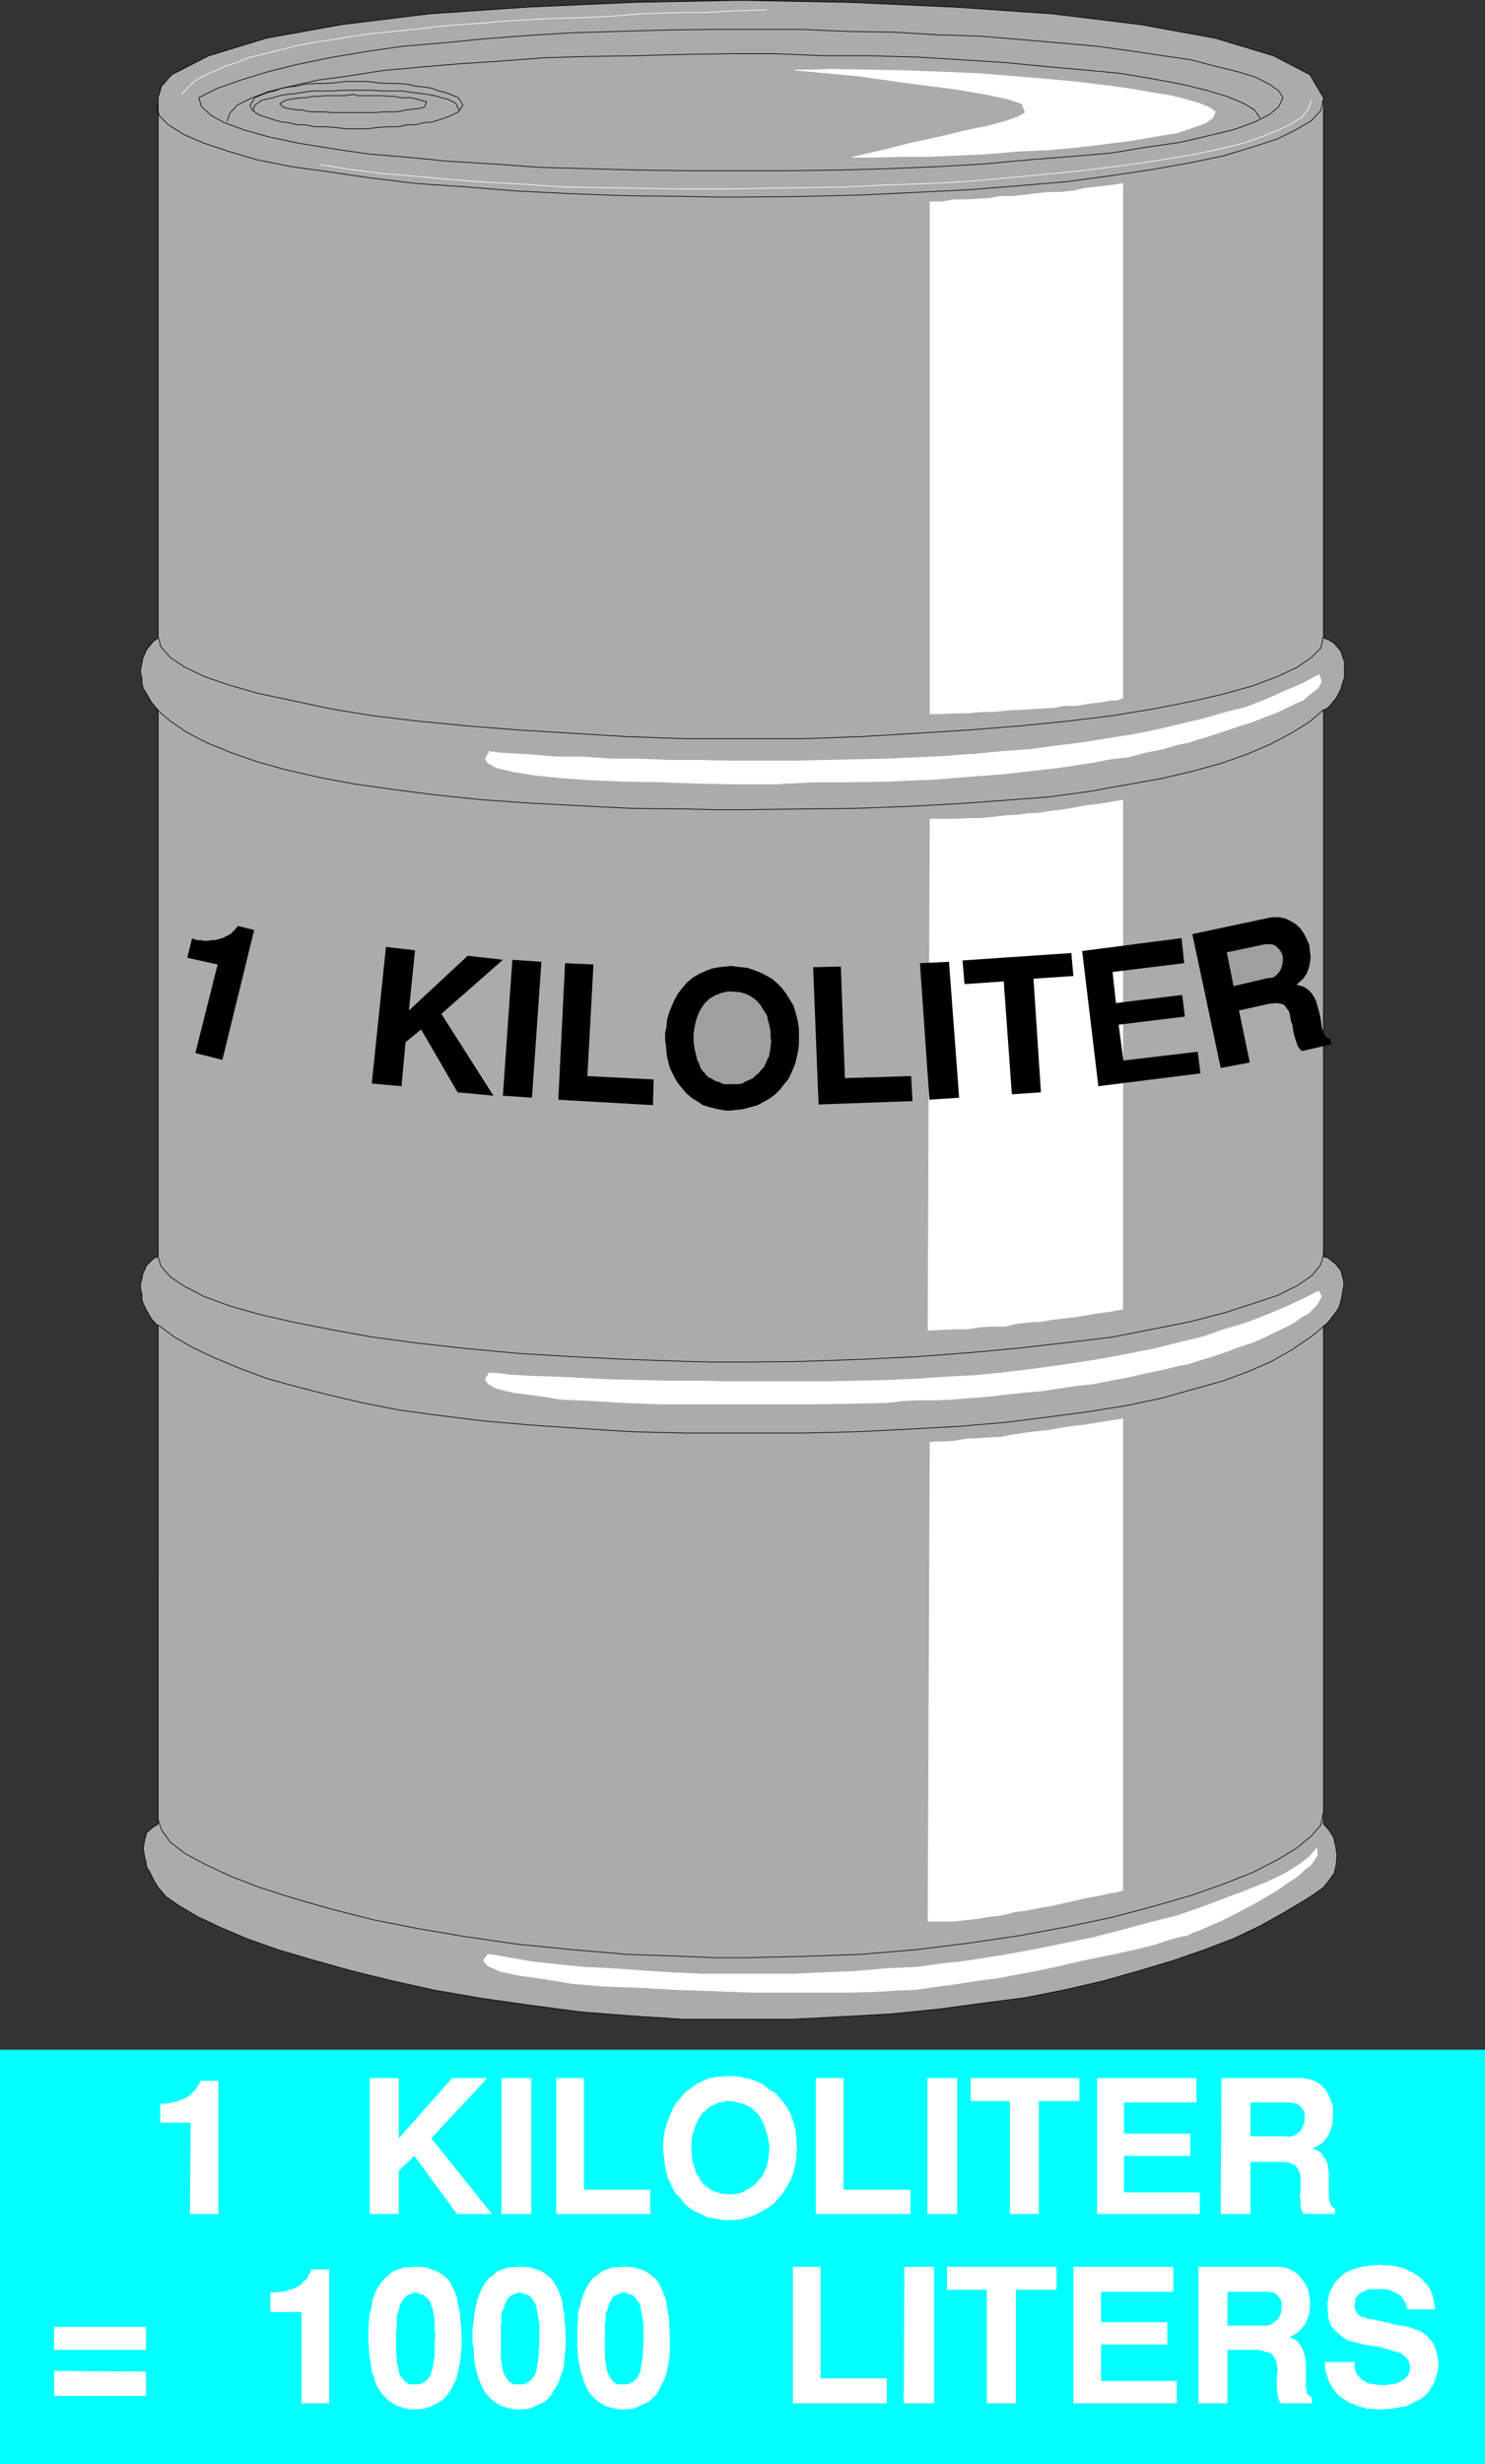 <?xml version="1.0" encoding="UTF-8" standalone="no"?>
<svg
   version="1.0"
   width="93.927mm"
   height="155.818mm"
   id="svg70"
   sodipodi:docname="Kiloliter.wmf"
   xmlns:inkscape="http://www.inkscape.org/namespaces/inkscape"
   xmlns:sodipodi="http://sodipodi.sourceforge.net/DTD/sodipodi-0.dtd"
   xmlns="http://www.w3.org/2000/svg"
   xmlns:svg="http://www.w3.org/2000/svg">
  <rect width="100%" height="100%" fill="#333333" stroke="none"/>
  <sodipodi:namedview
     id="namedview70"
     pagecolor="#ffffff"
     bordercolor="#000000"
     borderopacity="0.25"
     inkscape:showpageshadow="2"
     inkscape:pageopacity="0.0"
     inkscape:pagecheckerboard="0"
     inkscape:deskcolor="#d1d1d1"
     inkscape:document-units="mm" />
  <defs
     id="defs1">
    <pattern
       id="WMFhbasepattern"
       patternUnits="userSpaceOnUse"
       width="6"
       height="6"
       x="0"
       y="0" />
  </defs>
  <path
     style="fill:#00ffff;fill-opacity:1;fill-rule:evenodd;stroke:none"
     d="m 0,489.863 h 355 v 99.055 H 0 v -99.055 z"
     id="path1" />
  <path
     style="fill:#ababab;fill-opacity:1;fill-rule:evenodd;stroke:none"
     d="m 37.811,23.35 0.808,-2.747 2.424,-2.747 8.887,-4.525 L 63.664,9.13 81.6,5.898 l 21.006,-2.585 23.591,-1.616 25.369,-1.131 25.53,-0.485 25.853,0.485 25.207,1.131 23.43,1.616 21.168,2.585 17.774,3.232 13.896,4.201 8.726,4.525 3.232,5.494 v 53.648 75.463 l 1.293,0.485 1.293,0.808 1.616,1.939 0.323,1.131 0.485,1.293 v 1.293 1.293 1.293 l -0.485,1.293 -0.323,1.293 -0.646,1.293 -0.646,1.131 -1.777,2.101 -1.131,0.646 v 67.222 63.344 l 1.131,0.323 1.777,1.454 1.293,1.616 0.323,1.293 0.323,1.293 v 1.131 l -0.323,1.454 -0.162,1.131 -0.323,1.454 -0.485,1.293 -0.808,1.131 -1.616,2.101 -1.131,0.97 v 3.878 3.555 7.433 7.433 7.595 7.272 7.433 7.433 7.595 7.272 7.433 7.595 7.272 7.433 7.595 7.433 7.272 l 1.293,1.454 1.131,1.778 0.485,2.101 0.323,1.939 -0.162,2.262 -0.485,2.262 -1.293,1.778 -1.293,1.616 -2.262,1.616 -2.262,1.454 -5.171,3.07 -5.494,3.07 -6.463,3.07 -6.787,2.585 -7.433,2.585 -8.079,2.424 -8.564,2.424 -9.049,2.101 -9.695,1.939 -10.018,1.293 -10.826,1.454 -11.149,1.131 -11.634,0.646 -12.28,0.646 h -12.765 -6.302 -6.625 l -12.442,-0.808 -12.442,-0.97 -12.119,-1.616 -11.311,-1.616 -11.311,-1.939 -10.18,-2.262 -9.857,-2.424 -9.21,-2.585 -8.241,-2.424 -7.271,-2.585 -6.463,-2.747 -5.494,-2.585 -4.363,-2.585 -3.07,-2.101 -1.939,-2.262 -0.808,-1.293 -0.646,-1.293 -0.646,-1.293 -0.646,-0.97 -0.162,-1.131 -0.323,-1.293 -0.323,-2.101 0.323,-1.939 0.485,-1.778 1.293,-1.131 1.454,-0.97 V 316.961 l -1.616,-1.778 -1.293,-2.262 -0.646,-1.293 -0.323,-0.97 v -1.293 l -0.323,-1.293 v -1.293 l 0.323,-1.131 0.162,-1.131 0.97,-2.101 1.616,-1.616 1.131,-0.485 v -63.344 -67.222 l -1.616,-1.939 -1.293,-2.262 -0.646,-0.97 -0.323,-1.293 v -1.131 l -0.323,-1.293 v -0.97 l 0.323,-1.293 0.162,-1.131 0.97,-2.262 1.616,-1.939 1.131,-0.808 V 76.998 23.35 Z"
     id="path2" />
  <path
     style="fill:none;stroke:#000000;stroke-width:0.162px;stroke-linecap:round;stroke-linejoin:round;stroke-miterlimit:4;stroke-dasharray:none;stroke-opacity:1"
     d="m 37.811,23.35 0.808,-2.747 2.424,-2.747 8.887,-4.525 L 63.664,9.13 81.6,5.898 l 21.006,-2.585 23.591,-1.616 25.369,-1.131 25.53,-0.485 25.853,0.485 25.207,1.131 23.43,1.616 21.168,2.585 17.774,3.232 13.896,4.201 8.726,4.525 3.232,5.494 v 53.648 75.463 l 1.293,0.485 1.293,0.808 1.616,1.939 0.323,1.131 0.485,1.293 v 1.293 1.293 1.293 l -0.485,1.293 -0.323,1.293 -0.646,1.293 -0.646,1.131 -1.777,2.101 -1.131,0.646 v 67.222 63.344 l 1.131,0.323 1.777,1.454 1.293,1.616 0.323,1.293 0.323,1.293 v 1.131 l -0.323,1.454 -0.162,1.131 -0.323,1.454 -0.485,1.293 -0.808,1.131 -1.616,2.101 -1.131,0.97 v 3.878 3.555 7.433 7.433 7.595 7.272 7.433 7.433 7.595 7.272 7.433 7.595 7.272 7.433 7.595 7.433 7.272 l 1.293,1.454 1.131,1.778 0.485,2.101 0.323,1.939 -0.162,2.262 -0.485,2.262 -1.293,1.778 -1.293,1.616 -2.262,1.616 -2.262,1.454 -5.171,3.07 -5.494,3.07 -6.463,3.07 -6.787,2.585 -7.433,2.585 -8.079,2.424 -8.564,2.424 -9.049,2.101 -9.695,1.939 -10.018,1.293 -10.826,1.454 -11.149,1.131 -11.634,0.646 -12.28,0.646 h -12.765 -6.302 -6.625 l -12.442,-0.808 -12.442,-0.97 -12.119,-1.616 -11.311,-1.616 -11.311,-1.939 -10.18,-2.262 -9.857,-2.424 -9.21,-2.585 -8.241,-2.424 -7.271,-2.585 -6.463,-2.747 -5.494,-2.585 -4.363,-2.585 -3.07,-2.101 -1.939,-2.262 -0.808,-1.293 -0.646,-1.293 -0.646,-1.293 -0.646,-0.97 -0.162,-1.131 -0.323,-1.293 -0.323,-2.101 0.323,-1.939 0.485,-1.778 1.293,-1.131 1.454,-0.97 V 316.961 l -1.616,-1.778 -1.293,-2.262 -0.646,-1.293 -0.323,-0.97 v -1.293 l -0.323,-1.293 v -1.293 l 0.323,-1.131 0.162,-1.131 0.97,-2.101 1.616,-1.616 1.131,-0.485 v -63.344 -67.222 l -1.616,-1.939 -1.293,-2.262 -0.646,-0.97 -0.323,-1.293 v -1.131 l -0.323,-1.293 v -0.97 l 0.323,-1.293 0.162,-1.131 0.97,-2.262 1.616,-1.939 1.131,-0.808 v -75.463 -53.648 0"
     id="path3" />
  <path
     style="fill:none;stroke:#000000;stroke-width:0.162px;stroke-linecap:round;stroke-linejoin:round;stroke-miterlimit:4;stroke-dasharray:none;stroke-opacity:1"
     d="m 316.22,23.996 -0.162,1.131 -0.323,1.293 -2.262,2.424 -3.555,2.101 -4.524,2.262 -5.979,1.939 -6.948,2.101 -7.756,1.616 -9.049,1.616 -9.695,1.454 -10.665,1.454 -11.311,0.97 -11.957,0.97 -12.927,0.646 -13.411,0.646 -13.735,0.323 -14.058,0.162 h -6.948 l -7.11,-0.162 -13.896,-0.162 -13.411,-0.485 -12.927,-0.646 -12.119,-0.97 -11.796,-0.808 -10.826,-1.293 -9.857,-1.454 -9.372,-1.293 -8.079,-1.616 -7.11,-2.101 -5.817,-1.939 -4.848,-2.101 -3.555,-2.262 -2.101,-2.101 -0.808,-2.585"
     id="path4" />
  <path
     style="fill:none;stroke:#000000;stroke-width:0.162px;stroke-linecap:round;stroke-linejoin:round;stroke-miterlimit:4;stroke-dasharray:none;stroke-opacity:1"
     d="m 316.22,152.461 -0.162,1.131 -0.323,1.293 -2.262,2.262 -3.555,2.424 -4.524,2.101 -5.979,2.262 -6.948,1.939 -7.756,1.778 -9.049,1.778 -9.695,1.616 -10.665,1.293 -11.311,1.131 -11.957,0.97 -12.927,0.808 -13.411,0.808 -13.735,0.485 h -14.058 -6.948 -7.11 l -13.896,-0.485 -13.25,-0.808 -13.088,-0.808 -12.119,-0.97 -11.634,-1.131 -10.826,-1.293 -9.857,-1.616 -9.049,-1.939 -8.402,-1.778 -6.787,-1.939 -6.14,-2.101 -4.686,-2.262 -3.393,-2.262 -2.262,-2.585 -0.646,-2.424"
     id="path5" />
  <path
     style="fill:none;stroke:#000000;stroke-width:0.162px;stroke-linecap:round;stroke-linejoin:round;stroke-miterlimit:4;stroke-dasharray:none;stroke-opacity:1"
     d="m 316.382,299.832 -0.323,1.293 -0.323,1.131 -2.101,2.585 -3.555,2.424 -4.524,2.262 -5.817,1.939 -6.948,2.262 -8.079,2.101 -8.887,1.778 -9.857,1.939 -10.665,1.293 -11.311,1.293 -11.957,1.131 -12.927,0.97 -13.411,0.646 -13.735,0.485 -14.058,0.162 h -6.948 l -7.11,-0.162 -13.896,-0.485 -13.25,-0.646 -13.088,-0.808 -12.119,-1.131 -11.634,-1.293 -10.826,-1.454 -9.857,-1.778 -9.049,-1.778 -8.402,-1.939 -6.787,-1.939 -6.14,-2.262 -4.686,-2.424 -3.393,-2.262 -2.262,-2.585 -0.646,-2.262"
     id="path6" />
  <path
     style="fill:none;stroke:#000000;stroke-width:0.162px;stroke-linecap:round;stroke-linejoin:round;stroke-miterlimit:4;stroke-dasharray:none;stroke-opacity:1"
     d="m 316.382,169.59 -1.777,1.616 -1.777,1.454 -4.201,2.585 -4.848,2.585 -5.655,2.424 -5.979,2.101 -6.948,1.939 -7.594,1.778 -8.241,1.454 -8.887,1.616 -9.533,1.293 -10.341,0.808 -11.149,0.808 -11.634,0.646 -12.765,0.485 -13.25,0.162 -13.896,0.162 h -6.787 l -7.11,-0.162 -13.411,-0.162 -12.604,-0.646 -12.119,-0.646 -11.311,-0.808 -10.665,-1.131 -10.018,-1.293 -9.21,-1.293 -8.564,-1.616 -7.756,-1.778 -6.948,-1.939 -6.463,-2.262 -5.494,-2.262 -4.686,-2.424 -4.04,-2.747 -3.393,-2.909"
     id="path7" />
  <path
     style="fill:none;stroke:#000000;stroke-width:0.162px;stroke-linecap:round;stroke-linejoin:round;stroke-miterlimit:4;stroke-dasharray:none;stroke-opacity:1"
     d="m 316.382,316.961 -1.616,1.454 -1.939,1.454 -4.04,2.747 -4.848,2.747 -5.494,2.424 -6.14,2.262 -6.948,1.939 -7.433,2.101 -8.402,1.778 -8.887,1.454 -9.695,1.293 -10.341,1.293 -11.149,0.97 -11.634,0.646 -12.765,0.646 -13.25,0.323 h -13.896 -6.787 -7.11 l -13.088,-0.323 -12.604,-0.808 -11.796,-0.808 -10.988,-0.97 -10.503,-1.293 -9.533,-1.293 -9.049,-1.778 -8.241,-1.939 -7.594,-1.939 -6.948,-1.939 -6.463,-2.424 -5.817,-2.424 -5.171,-2.424 -4.524,-2.585 -3.878,-2.909"
     id="path8" />
  <path
     style="fill:none;stroke:#000000;stroke-width:0.162px;stroke-linecap:round;stroke-linejoin:round;stroke-miterlimit:4;stroke-dasharray:none;stroke-opacity:1"
     d="m 316.22,433.468 -0.162,1.293 -0.323,1.454 -2.262,2.585 -3.555,2.909 -4.524,2.747 -5.979,3.07 -6.948,2.747 -7.756,2.747 -9.049,2.585 -9.695,2.585 -10.665,2.262 -11.311,2.101 -11.957,1.778 -12.927,1.616 -13.411,1.131 -13.735,0.485 -14.058,0.323 h -6.948 l -7.11,-0.323 -13.896,-0.485 -13.25,-1.131 -12.927,-1.293 -12.28,-1.778 -11.472,-1.939 -10.665,-2.101 -10.18,-2.585 -9.049,-2.585 -8.079,-2.585 -7.11,-2.747 -5.817,-2.747 -4.848,-2.585 -3.555,-2.747 -2.101,-2.909 -0.808,-2.424"
     id="path9" />
  <path
     style="fill:none;stroke:#000000;stroke-width:0.162px;stroke-linecap:round;stroke-linejoin:round;stroke-miterlimit:4;stroke-dasharray:none;stroke-opacity:1"
     d="m 59.786,25.127 0.485,1.131 1.454,1.131 2.424,0.808 1.454,0.485 1.777,0.485 1.616,0.162 1.939,0.485 h 1.939 l 2.424,0.485 h 2.424 l 2.424,0.162 2.424,0.323 h 2.585 1.293 1.454 l 2.424,-0.323 2.424,-0.162 h 2.424 l 2.262,-0.485 h 1.939 l 1.939,-0.485 1.939,-0.162 1.616,-0.485 1.454,-0.485 1.293,-0.485 1.939,-0.97 1.131,-1.616 -1.131,-1.778 -1.939,-0.808 -1.293,-0.485 -1.454,-0.323 -1.616,-0.646 -1.939,-0.323 -1.939,-0.162 -1.939,-0.485 -2.262,-0.162 h -2.424 l -2.424,-0.162 -2.424,-0.323 h -2.747 -1.293 -1.293 l -2.424,0.323 -2.424,0.162 h -2.424 l -2.424,0.162 -1.939,0.485 -1.939,0.162 -1.616,0.323 -1.777,0.646 -1.454,0.323 -1.293,0.485 -1.939,0.808 -1.131,1.778"
     id="path10" />
  <path
     style="fill:#ffffff;fill-opacity:1;fill-rule:evenodd;stroke:none"
     d="m 222.34,48.235 h 1.454 1.293 l 2.909,-0.485 h 2.747 l 2.909,-0.162 2.747,-0.162 2.909,-0.485 h 2.585 l 3.07,-0.323 2.585,-0.323 3.07,-0.323 h 2.747 l 3.07,-0.323 2.909,-0.646 3.07,-0.323 2.909,-0.323 3.07,-0.485 V 166.843 l -1.454,0.485 h -1.293 l -2.747,0.485 -2.909,0.323 -2.585,0.485 h -2.909 l -2.585,0.485 -3.07,0.162 -2.747,0.162 -2.747,0.162 -2.909,0.162 -2.909,0.323 h -2.909 l -3.07,0.323 h -2.909 l -3.232,0.162 h -3.07 v -122.163 0 z"
     id="path11" />
  <path
     style="fill:none;stroke:#ffffff;stroke-width:0.162px;stroke-linecap:round;stroke-linejoin:round;stroke-miterlimit:4;stroke-dasharray:none;stroke-opacity:1"
     d="m 222.34,48.235 h 1.454 1.293 l 2.909,-0.485 h 2.747 l 2.909,-0.162 2.747,-0.162 2.909,-0.485 h 2.585 l 3.07,-0.323 2.585,-0.323 3.07,-0.323 h 2.747 l 3.07,-0.323 2.909,-0.646 3.07,-0.323 2.909,-0.323 3.07,-0.485 V 166.843 l -1.454,0.485 h -1.293 l -2.747,0.485 -2.909,0.323 -2.585,0.485 h -2.909 l -2.585,0.485 -3.07,0.162 -2.747,0.162 -2.747,0.162 -2.909,0.162 -2.909,0.323 h -2.909 l -3.07,0.323 h -2.909 l -3.232,0.162 h -3.07 v -122.163 0"
     id="path12" />
  <path
     style="fill:#ffffff;fill-opacity:1;fill-rule:evenodd;stroke:none"
     d="m 222.34,344.755 1.454,-0.162 h 1.293 l 2.909,-0.162 2.747,-0.485 2.909,-0.162 2.747,-0.162 2.909,-0.162 2.585,-0.485 3.07,-0.485 2.585,-0.323 3.07,-0.323 2.747,-0.485 3.07,-0.485 2.909,-0.323 3.07,-0.485 2.909,-0.485 3.07,-0.485 v 112.629 l -1.454,0.485 -1.454,0.162 -2.747,0.646 -2.909,0.485 -2.747,0.646 -2.909,0.646 -2.909,0.646 -2.909,0.485 -3.07,0.646 -2.747,0.323 -3.07,0.808 -2.909,0.323 -2.909,0.485 -2.909,0.323 -2.909,0.323 h -3.07 -2.909 z"
     id="path13" />
  <path
     style="fill:none;stroke:#ffffff;stroke-width:0.162px;stroke-linecap:round;stroke-linejoin:round;stroke-miterlimit:4;stroke-dasharray:none;stroke-opacity:1"
     d="m 222.34,344.755 1.454,-0.162 h 1.293 l 2.909,-0.162 2.747,-0.485 2.909,-0.162 2.747,-0.162 2.909,-0.162 2.585,-0.485 3.07,-0.485 2.585,-0.323 3.07,-0.323 2.747,-0.485 3.07,-0.485 2.909,-0.323 3.07,-0.485 2.909,-0.485 3.07,-0.485 v 112.629 l -1.454,0.485 -1.454,0.162 -2.747,0.646 -2.909,0.485 -2.747,0.646 -2.909,0.646 -2.909,0.646 -2.909,0.485 -3.07,0.646 -2.747,0.323 -3.07,0.808 -2.909,0.323 -2.909,0.485 -2.909,0.323 -2.909,0.323 h -3.07 -2.909 l 0.485,-114.407 v 0"
     id="path14" />
  <path
     style="fill:#ffffff;fill-opacity:1;fill-rule:evenodd;stroke:none"
     d="m 222.34,195.768 h 1.454 1.454 3.393 l 2.747,-0.162 h 3.07 l 2.909,-0.323 2.909,-0.323 2.747,-0.162 2.747,-0.323 2.747,-0.162 2.909,-0.485 2.747,-0.323 2.909,-0.485 2.585,-0.485 2.909,-0.323 2.909,-0.485 2.909,-0.485 v 121.678 l -1.454,0.162 -1.293,0.323 -2.747,0.323 -2.909,0.485 -2.747,0.485 -2.909,0.323 -2.747,0.323 -2.747,0.485 -2.909,0.162 -2.909,0.323 -2.747,0.646 h -3.07 l -2.909,0.162 -3.07,0.485 h -3.07 l -3.07,0.162 -3.232,0.162 z"
     id="path15" />
  <path
     style="fill:none;stroke:#ffffff;stroke-width:0.162px;stroke-linecap:round;stroke-linejoin:round;stroke-miterlimit:4;stroke-dasharray:none;stroke-opacity:1"
     d="m 222.34,195.768 h 1.454 1.454 3.393 l 2.747,-0.162 h 3.07 l 2.909,-0.323 2.909,-0.323 2.747,-0.162 2.747,-0.323 2.747,-0.162 2.909,-0.485 2.747,-0.323 2.909,-0.485 2.585,-0.485 2.909,-0.323 2.909,-0.485 2.909,-0.485 v 121.678 l -1.454,0.162 -1.293,0.323 -2.747,0.323 -2.909,0.485 -2.747,0.485 -2.909,0.323 -2.747,0.323 -2.747,0.485 -2.909,0.162 -2.909,0.323 -2.747,0.646 h -3.07 l -2.909,0.162 -3.07,0.485 h -3.07 l -3.07,0.162 -3.232,0.162 0.485,-122.163 v 0"
     id="path16" />
  <path
     style="fill:none;stroke:#000000;stroke-width:0.162px;stroke-linecap:round;stroke-linejoin:round;stroke-miterlimit:4;stroke-dasharray:none;stroke-opacity:1"
     d="m 47.506,23.35 0.646,2.101 2.262,2.101 3.232,1.778 4.848,1.778 5.817,1.616 6.787,1.454 7.918,1.293 8.726,1.293 9.533,0.808 10.018,0.97 10.665,0.646 11.149,0.808 11.634,0.323 11.796,0.323 11.796,0.162 h 12.119 12.119 l 11.957,-0.162 11.796,-0.323 11.634,-0.485 11.149,-0.646 10.665,-0.97 10.18,-0.808 9.533,-0.808 8.726,-1.454 7.918,-1.131 6.948,-1.616 5.979,-1.454 4.848,-1.778 3.555,-1.778 2.262,-1.939 0.97,-2.101 -0.97,-1.616 -2.262,-1.616 -3.232,-1.616 -4.04,-1.293 -5.332,-1.293 -6.14,-1.616 -6.625,-0.97 -7.594,-1.131 -8.079,-1.131 -9.049,-0.808 L 243.992,9.453 234.297,8.645 224.117,8.322 213.453,7.676 202.788,7.514 191.8,7.029 h -11.149 -10.826 l -11.311,0.162 -10.988,0.323 -10.826,0.323 -10.503,0.646 -10.503,0.808 -9.857,0.97 -9.695,0.808 -8.887,1.293 -8.564,1.454 -7.756,1.616 -7.11,1.778 -6.302,1.939 -5.494,1.939 -4.524,2.262"
     id="path17" />
  <path
     style="fill:none;stroke:#ffffff;stroke-width:0.162px;stroke-linecap:round;stroke-linejoin:round;stroke-miterlimit:4;stroke-dasharray:none;stroke-opacity:1"
     d="m 183.236,2.343 -4.686,0.162 -4.848,0.162 -5.171,0.323 h -5.171 l -5.332,0.162 -5.494,0.162 -5.171,0.485 -5.494,0.323 -5.494,0.162 -5.332,0.162 -5.494,0.323 -5.494,0.323 -5.332,0.485 -5.332,0.323 -5.171,0.485 -5.332,0.646 -5.009,0.485 -4.848,0.485 -4.686,0.646 -4.686,0.808 -4.363,0.646 -4.363,0.808 -3.716,0.97 -3.878,0.97 -3.555,0.808 -3.232,1.293 -2.909,0.97 -2.909,1.293 -2.262,0.97 -2.101,1.293 -1.616,1.616 -1.293,1.454"
     id="path18" />
  <path
     style="fill:none;stroke:#ffffff;stroke-width:0.162px;stroke-linecap:round;stroke-linejoin:round;stroke-miterlimit:4;stroke-dasharray:none;stroke-opacity:1"
     d="m 76.591,39.347 7.11,1.131 7.433,0.97 7.918,0.646 8.402,0.808 8.726,0.646 8.887,0.485 9.372,0.646 9.372,0.162 9.695,0.162 9.857,0.162 h 9.857 l 9.695,-0.162 9.857,-0.162 9.695,-0.162 9.533,-0.485 9.695,-0.323 9.372,-0.485 8.887,-0.808 8.564,-0.808 8.564,-0.808 7.918,-0.97 7.433,-0.97 7.11,-1.131 6.625,-1.131 5.979,-1.293 5.332,-1.293 4.524,-1.616 3.878,-1.616 3.07,-1.454 2.585,-1.778 1.293,-1.778 0.646,-1.939"
     id="path19" />
  <path
     style="fill:none;stroke:#000000;stroke-width:0.162px;stroke-linecap:round;stroke-linejoin:round;stroke-miterlimit:4;stroke-dasharray:none;stroke-opacity:1"
     d="m 60.594,26.259 0.323,-1.131 1.616,-1.131 1.293,-0.323 1.454,-0.323 1.616,-0.485 1.777,-0.323 1.777,-0.162 2.101,-0.323 2.101,-0.323 h 2.424 2.262 l 2.424,-0.162 h 2.424 2.585 1.131 1.131 l 2.424,0.162 h 2.262 2.424 l 2.101,0.323 3.878,0.485 1.777,0.323 1.616,0.485 1.454,0.323 1.939,0.97 0.808,1.616"
     id="path20" />
  <path
     style="fill:none;stroke:#000000;stroke-width:0.162px;stroke-linecap:round;stroke-linejoin:round;stroke-miterlimit:4;stroke-dasharray:none;stroke-opacity:1"
     d="m 84.509,26.905 h -0.808 -2.747 -1.777 L 77.722,26.743 h -1.616 -1.454 l -1.293,-0.162 -1.293,-0.323 h -1.131 l -2.101,-0.323 -1.131,-0.323 -0.808,-0.808 1.293,-0.808 1.454,-0.323 2.424,-0.323 h 1.293 l 1.293,-0.323 h 1.454 l 1.616,-0.162 h 1.454 1.777 1.616 l 1.939,-0.323 0.97,0.323 h 2.585 1.616 1.777 l 1.454,0.162 h 1.454 l 1.293,0.323 h 1.454 1.131 l 3.716,0.97 -0.485,1.293 -1.293,0.323 -3.07,0.323 -1.454,0.323 -1.293,0.162 h -1.454 -1.454 l -1.777,0.162 h -1.616 -1.616 -1.939"
     id="path21" />
  <path
     style="fill:#ffffff;fill-opacity:1;fill-rule:evenodd;stroke:none"
     d="m 315.251,161.187 0.646,1.616 -0.808,1.616 -2.101,1.616 -1.454,1.293 -1.939,0.808 -2.262,1.131 -2.424,1.131 -2.585,0.97 -2.909,1.131 -3.07,0.97 -3.393,1.131 -3.393,1.131 -3.716,1.131 -1.939,0.646 -1.939,0.323 -3.878,1.131 -4.04,0.808 -4.201,1.131 -4.363,0.485 -4.04,0.808 -4.363,0.646 -4.201,0.646 -4.363,0.485 -4.201,0.485 -4.363,0.485 -4.201,0.323 -4.201,0.323 -4.04,0.323 -3.716,0.323 -4.04,0.162 -3.716,0.162 -4.04,0.162 -8.402,0.162 h -9.049 l -9.21,0.485 h -9.21 l -9.049,-0.162 -9.049,-0.323 -8.726,-0.162 -7.918,-0.323 -7.11,-0.485 -6.302,-0.646 -5.171,-0.808 -4.04,-0.97 -2.101,-1.131 -0.646,-0.97 0.97,-1.778 2.262,0.323 2.585,0.162 5.494,0.323 5.817,0.485 h 6.14 l 6.787,0.485 h 6.625 l 7.271,0.323 h 7.271 l 7.594,0.162 h 7.271 7.594 l 7.433,-0.162 7.433,-0.162 7.433,-0.162 7.271,-0.323 6.948,-0.323 3.393,-0.323 3.232,-0.162 6.625,-0.646 6.625,-0.485 6.14,-0.808 6.463,-0.808 5.979,-0.97 6.14,-0.97 5.655,-1.131 5.494,-1.293 5.494,-1.293 5.009,-1.454 5.171,-1.293 4.686,-1.778 4.686,-2.101 4.201,-1.778 4.201,-2.262 v 0 z"
     id="path22" />
  <path
     style="fill:none;stroke:#ffffff;stroke-width:0.162px;stroke-linecap:round;stroke-linejoin:round;stroke-miterlimit:4;stroke-dasharray:none;stroke-opacity:1"
     d="m 315.251,161.187 0.646,1.616 -0.808,1.616 -2.101,1.616 -1.454,1.293 -1.939,0.808 -2.262,1.131 -2.424,1.131 -2.585,0.97 -2.909,1.131 -3.07,0.97 -3.393,1.131 -3.393,1.131 -3.716,1.131 -1.939,0.646 -1.939,0.323 -3.878,1.131 -4.04,0.808 -4.201,1.131 -4.363,0.485 -4.04,0.808 -4.363,0.646 -4.201,0.646 -4.363,0.485 -4.201,0.485 -4.363,0.485 -4.201,0.323 -4.201,0.323 -4.04,0.323 -3.716,0.323 -4.04,0.162 -3.716,0.162 -4.04,0.162 -8.402,0.162 h -9.049 l -9.21,0.485 h -9.21 l -9.049,-0.162 -9.049,-0.323 -8.726,-0.162 -7.918,-0.323 -7.11,-0.485 -6.302,-0.646 -5.171,-0.808 -4.04,-0.97 -2.101,-1.131 -0.646,-0.97 0.97,-1.778 2.262,0.323 2.585,0.162 5.494,0.323 5.817,0.485 h 6.14 l 6.787,0.485 h 6.625 l 7.271,0.323 h 7.271 l 7.594,0.162 h 7.271 7.594 l 7.433,-0.162 7.433,-0.162 7.433,-0.162 7.271,-0.323 6.948,-0.323 3.393,-0.323 3.232,-0.162 6.625,-0.646 6.625,-0.485 6.14,-0.808 6.463,-0.808 5.979,-0.97 6.14,-0.97 5.655,-1.131 5.494,-1.293 5.494,-1.293 5.009,-1.454 5.171,-1.293 4.686,-1.778 4.686,-2.101 4.201,-1.778 4.201,-2.262 v 0"
     id="path23" />
  <path
     style="fill:#ffffff;fill-opacity:1;fill-rule:evenodd;stroke:none"
     d="m 315.251,308.558 0.646,1.293 -0.97,1.778 -1.939,2.101 -1.777,0.97 -1.777,1.293 -2.101,1.131 -2.424,1.131 -2.585,1.293 -2.909,1.293 -3.07,0.97 -3.393,1.293 -3.393,1.131 -3.716,1.131 -1.939,0.646 -1.939,0.323 -3.878,0.97 -4.04,0.808 -4.201,0.97 -4.363,0.808 -4.04,0.808 -4.363,0.485 -4.201,0.646 -4.363,0.646 -4.201,0.323 -4.363,0.485 -4.201,0.485 -4.201,0.323 -4.04,0.323 -3.716,0.162 h -4.04 l -3.716,0.162 -4.04,0.485 -8.402,0.162 -9.049,0.162 h -9.21 -9.21 -9.049 -9.049 l -8.726,-0.323 -7.918,-0.485 -7.11,-0.323 -6.302,-0.97 -5.171,-0.646 -4.04,-0.97 -2.101,-1.131 -0.646,-1.131 0.97,-1.454 2.262,0.162 2.585,0.323 5.494,0.323 5.817,0.162 6.14,0.323 6.787,0.323 6.625,0.162 7.271,0.162 h 7.271 l 7.594,0.162 h 7.271 7.594 7.433 l 7.433,-0.162 7.433,-0.162 7.271,-0.323 6.948,-0.485 3.393,-0.162 3.232,-0.162 6.625,-0.646 6.625,-0.808 6.14,-0.808 6.463,-0.97 5.979,-0.97 5.817,-1.131 5.817,-1.131 5.655,-1.454 5.494,-1.293 5.009,-1.778 5.009,-1.454 4.686,-1.778 4.686,-1.939 4.201,-1.939 4.201,-2.101 z"
     id="path24" />
  <path
     style="fill:none;stroke:#ffffff;stroke-width:0.162px;stroke-linecap:round;stroke-linejoin:round;stroke-miterlimit:4;stroke-dasharray:none;stroke-opacity:1"
     d="m 315.251,308.558 0.646,1.293 -0.97,1.778 -1.939,2.101 -1.777,0.97 -1.777,1.293 -2.101,1.131 -2.424,1.131 -2.585,1.293 -2.909,1.293 -3.07,0.97 -3.393,1.293 -3.393,1.131 -3.716,1.131 -1.939,0.646 -1.939,0.323 -3.878,0.97 -4.04,0.808 -4.201,0.97 -4.363,0.808 -4.04,0.808 -4.363,0.485 -4.201,0.646 -4.363,0.646 -4.201,0.323 -4.363,0.485 -4.201,0.485 -4.201,0.323 -4.04,0.323 -3.716,0.162 h -4.04 l -3.716,0.162 -4.04,0.485 -8.402,0.162 -9.049,0.162 h -9.21 -9.21 -9.049 -9.049 l -8.726,-0.323 -7.918,-0.485 -7.11,-0.323 -6.302,-0.97 -5.171,-0.646 -4.04,-0.97 -2.101,-1.131 -0.646,-1.131 0.97,-1.454 2.262,0.162 2.585,0.323 5.494,0.323 5.817,0.162 6.14,0.323 6.787,0.323 6.625,0.162 7.271,0.162 h 7.271 l 7.594,0.162 h 7.271 7.594 7.433 l 7.433,-0.162 7.433,-0.162 7.271,-0.323 6.948,-0.485 3.393,-0.162 3.232,-0.162 6.625,-0.646 6.625,-0.808 6.14,-0.808 6.463,-0.97 5.979,-0.97 5.817,-1.131 5.817,-1.131 5.655,-1.454 5.494,-1.293 5.009,-1.778 5.009,-1.454 4.686,-1.778 4.686,-1.939 4.201,-1.939 4.201,-2.101 v 0"
     id="path25" />
  <path
     style="fill:#ffffff;fill-opacity:1;fill-rule:evenodd;stroke:none"
     d="m 314.766,441.709 0.162,1.616 -1.454,2.262 -1.616,1.293 -1.777,1.616 -2.262,1.454 -2.262,1.616 -2.424,1.454 -2.747,1.616 -2.747,1.454 -2.747,1.454 -2.585,1.293 -2.585,1.131 -2.585,1.131 -2.101,0.808 -1.293,0.646 -1.131,0.162 -3.07,0.808 -3.393,1.131 -3.716,0.97 -4.363,0.97 -4.686,0.97 -4.686,0.97 -4.848,1.131 -5.171,1.131 -5.171,0.97 -5.171,0.97 -5.009,0.646 -5.171,0.808 -4.848,0.646 -4.363,0.646 -4.363,0.162 -2.585,0.162 -2.585,0.162 -6.302,0.162 h -7.11 -8.079 -8.402 l -8.564,-0.323 -9.372,-0.323 -8.564,-0.485 -8.564,-0.323 -7.756,-0.646 -6.787,-1.131 -5.817,-0.808 -4.524,-0.97 -2.909,-1.293 -1.131,-1.293 1.131,-1.454 2.424,0.323 2.585,0.485 5.655,0.97 5.817,0.646 6.463,0.646 6.625,0.323 6.948,0.485 7.11,0.485 7.271,0.323 h 7.433 7.271 7.594 l 7.433,-0.323 7.433,-0.323 7.271,-0.646 7.271,-0.323 6.948,-0.97 3.393,-0.323 3.393,-0.485 7.11,-1.131 7.11,-1.293 7.11,-1.454 7.11,-1.454 6.948,-1.778 6.463,-1.778 6.463,-1.616 6.14,-2.101 5.494,-2.101 5.171,-1.939 4.848,-1.939 4.04,-1.939 3.393,-2.101 2.585,-1.939 1.777,-2.101 z"
     id="path26" />
  <path
     style="fill:none;stroke:#ffffff;stroke-width:0.162px;stroke-linecap:round;stroke-linejoin:round;stroke-miterlimit:4;stroke-dasharray:none;stroke-opacity:1"
     d="m 314.766,441.709 0.162,1.616 -1.454,2.262 -1.616,1.293 -1.777,1.616 -2.262,1.454 -2.262,1.616 -2.424,1.454 -2.747,1.616 -2.747,1.454 -2.747,1.454 -2.585,1.293 -2.585,1.131 -2.585,1.131 -2.101,0.808 -1.293,0.646 -1.131,0.162 -3.07,0.808 -3.393,1.131 -3.716,0.97 -4.363,0.97 -4.686,0.97 -4.686,0.97 -4.848,1.131 -5.171,1.131 -5.171,0.97 -5.171,0.97 -5.009,0.646 -5.171,0.808 -4.848,0.646 -4.363,0.646 -4.363,0.162 -2.585,0.162 -2.585,0.162 -6.302,0.162 h -7.11 -8.079 -8.402 l -8.564,-0.323 -9.372,-0.323 -8.564,-0.485 -8.564,-0.323 -7.756,-0.646 -6.787,-1.131 -5.817,-0.808 -4.524,-0.97 -2.909,-1.293 -1.131,-1.293 1.131,-1.454 2.424,0.323 2.585,0.485 5.655,0.97 5.817,0.646 6.463,0.646 6.625,0.323 6.948,0.485 7.11,0.485 7.271,0.323 h 7.433 7.271 7.594 l 7.433,-0.323 7.433,-0.323 7.271,-0.646 7.271,-0.323 6.948,-0.97 3.393,-0.323 3.393,-0.485 7.11,-1.131 7.11,-1.293 7.11,-1.454 7.11,-1.454 6.948,-1.778 6.463,-1.778 6.463,-1.616 6.14,-2.101 5.494,-2.101 5.171,-1.939 4.848,-1.939 4.04,-1.939 3.393,-2.101 2.585,-1.939 1.777,-2.101 v 0"
     id="path27" />
  <path
     style="fill:none;stroke:#000000;stroke-width:0.162px;stroke-linecap:round;stroke-linejoin:round;stroke-miterlimit:4;stroke-dasharray:none;stroke-opacity:1"
     d="m 301.193,28.198 -1.293,-1.939 -2.747,-1.616 -3.878,-1.616 -4.848,-1.454 -5.979,-1.454 -6.948,-1.293 -7.756,-1.293 -8.402,-0.808 -9.21,-0.808 -9.857,-0.97 -10.18,-0.646 -10.503,-0.646 -11.311,-0.323 h -11.149 L 185.66,12.846 h -11.149 l -11.311,0.162 -11.472,0.323 -10.988,0.162 -10.826,0.323 -10.503,0.808 -9.857,0.646 -9.533,0.808 -8.726,0.808 -8.079,1.293 -7.271,0.97 -6.463,1.454 -5.332,1.293 -4.201,1.616 -3.232,1.616 -1.777,1.939 -0.646,1.939"
     id="path28" />
  <path
     style="fill:#ffffff;fill-opacity:1;fill-rule:evenodd;stroke:none"
     d="m 190.023,16.725 h 4.201 l 4.363,-0.162 8.726,0.162 8.887,0.162 8.564,0.323 8.241,0.323 8.241,0.646 7.756,0.646 7.271,0.646 6.787,0.808 6.14,0.808 5.655,0.97 5.009,0.808 3.878,0.97 3.232,0.97 2.262,0.97 1.293,0.97 -0.646,1.454 -1.616,1.131 -3.07,1.131 -3.878,1.293 -5.009,0.808 -5.494,0.97 -6.302,0.808 -6.625,0.808 -7.11,0.646 -7.271,0.323 -7.433,0.646 -7.11,0.323 -7.11,0.323 h -6.625 l -5.979,0.162 h -5.494 l 3.555,-0.808 3.555,-0.808 6.948,-1.778 6.787,-1.454 5.979,-1.454 5.494,-1.131 4.201,-1.131 3.232,-1.131 1.616,-0.97 -0.808,-2.101 -3.232,-1.131 -5.332,-1.131 -7.594,-1.293 -10.18,-1.293 -12.604,-1.778 z"
     id="path29" />
  <path
     style="fill:none;stroke:#ffffff;stroke-width:0.162px;stroke-linecap:round;stroke-linejoin:round;stroke-miterlimit:4;stroke-dasharray:none;stroke-opacity:1"
     d="m 190.023,16.725 h 4.201 l 4.363,-0.162 8.726,0.162 8.887,0.162 8.564,0.323 8.241,0.323 8.241,0.646 7.756,0.646 7.271,0.646 6.787,0.808 6.14,0.808 5.655,0.97 5.009,0.808 3.878,0.97 3.232,0.97 2.262,0.97 1.293,0.97 -0.646,1.454 -1.616,1.131 -3.07,1.131 -3.878,1.293 -5.009,0.808 -5.494,0.97 -6.302,0.808 -6.625,0.808 -7.11,0.646 -7.271,0.323 -7.433,0.646 -7.11,0.323 -7.11,0.323 h -6.625 l -5.979,0.162 h -5.494 l 3.555,-0.808 3.555,-0.808 6.948,-1.778 6.787,-1.454 5.979,-1.454 5.494,-1.131 4.201,-1.131 3.232,-1.131 1.616,-0.97 -0.808,-2.101 -3.232,-1.131 -5.332,-1.131 -7.594,-1.293 -10.18,-1.293 -12.604,-1.778 -15.351,-1.454 v 0"
     id="path30" />
  <path
     style="fill:#000000;fill-opacity:1;fill-rule:evenodd;stroke:none"
     d="m 291.821,255.233 -6.787,-31.995 18.259,-3.878 0.808,-0.162 h 1.616 l 1.616,0.323 1.293,0.646 1.293,0.808 0.97,0.97 0.808,1.131 0.646,1.293 0.646,1.454 0.162,1.454 0.162,1.454 -0.162,1.454 -0.323,1.293 -0.485,1.293 -0.808,1.131 -1.616,1.454 0.646,0.162 1.131,0.323 0.97,0.646 0.808,0.808 0.646,0.97 0.485,0.97 0.323,1.131 0.323,1.131 0.323,1.293 0.162,0.97 0.162,1.131 0.162,0.97 0.323,0.808 0.323,0.808 0.485,0.485 0.808,0.323 0.323,1.293 -7.11,1.616 -0.323,-0.323 -0.646,-0.808 -0.323,-0.97 -0.323,-0.97 -0.323,-1.131 -0.162,-0.97 -0.162,-1.131 -0.323,-0.808 -0.162,-0.97 -0.162,-0.97 -0.323,-0.646 -0.485,-0.646 -0.485,-0.646 -0.808,-0.323 -0.97,-0.162 -1.777,0.162 -7.271,1.616 2.585,12.443 -6.948,1.293 z"
     id="path31" />
  <path
     style="fill:#000000;fill-opacity:1;fill-rule:evenodd;stroke:none"
     d="m 262.574,259.596 -3.878,-32.318 23.753,-3.07 0.646,5.979 -17.128,2.101 0.808,7.433 15.835,-1.939 0.646,5.171 -15.835,1.939 1.131,8.564 17.774,-2.101 0.646,5.171 -24.399,3.07 z"
     id="path32" />
  <path
     style="fill:#000000;fill-opacity:1;fill-rule:evenodd;stroke:none"
     d="m 241.891,261.535 -1.939,-26.986 -9.372,0.646 -0.485,-5.656 26.015,-1.778 0.485,5.494 -9.533,0.646 1.777,27.147 z"
     id="path33" />
  <path
     style="fill:#000000;fill-opacity:1;fill-rule:evenodd;stroke:none"
     d="m 222.178,262.828 -2.262,-32.641 6.948,-0.323 2.424,32.48 -7.11,0.485 z"
     id="path34" />
  <path
     style="fill:#000000;fill-opacity:1;fill-rule:evenodd;stroke:none"
     d="m 195.678,263.797 -1.293,-32.641 6.625,-0.162 0.97,26.663 15.835,-0.485 0.323,5.979 -22.46,0.808 v 0 z"
     id="path35" />
  <path
     style="fill:#000000;fill-opacity:1;fill-rule:evenodd;stroke:none"
     d="m 159.16,249.577 -0.162,-0.808 v -1.778 l 0.323,-1.616 0.162,-1.778 0.485,-1.616 0.646,-1.616 0.646,-1.454 0.808,-1.454 1.131,-1.454 0.97,-1.131 1.293,-1.131 1.616,-0.97 1.454,-0.646 1.616,-0.646 1.777,-0.323 3.07,-0.323 0.808,0.162 1.454,0.162 1.454,0.162 1.454,0.485 1.616,0.646 1.293,0.646 1.454,0.808 1.293,1.131 1.131,1.131 0.97,1.293 0.808,1.293 0.97,1.616 0.485,1.616 0.485,1.778 0.323,2.101 v 3.07 0.646 l -0.162,1.454 -0.323,1.454 -0.323,1.454 -0.485,1.293 -0.646,1.454 -0.646,1.293 -0.97,1.131 -0.97,1.293 -1.131,1.131 -1.293,0.97 -1.454,0.808 -1.454,0.808 -1.777,0.485 -1.777,0.485 -3.07,0.323 h -0.97 l -1.939,-0.323 -1.939,-0.485 -1.616,-0.485 -1.454,-0.97 -1.293,-0.808 -1.293,-1.131 -0.808,-0.97 -0.97,-1.131 -0.808,-1.293 -0.646,-1.293 -0.646,-1.293 -0.323,-1.293 -0.323,-1.293 -0.162,-1.293 -0.162,-1.778 z"
     id="path36" />
  <path
     style="fill:#000000;fill-opacity:1;fill-rule:evenodd;stroke:none"
     d="m 133.469,262.828 1.616,-32.641 6.787,0.323 -1.454,26.663 15.835,0.808 -0.162,6.14 -22.622,-1.293 z"
     id="path37" />
  <path
     style="fill:#000000;fill-opacity:1;fill-rule:evenodd;stroke:none"
     d="m 120.219,261.858 2.262,-32.48 6.948,0.485 -2.262,32.48 -6.948,-0.485 z"
     id="path38" />
  <path
     style="fill:#000000;fill-opacity:1;fill-rule:evenodd;stroke:none"
     d="m 88.871,258.95 3.393,-32.641 6.948,0.808 -1.454,14.382 14.058,-13.089 8.402,0.97 -14.704,12.927 12.442,19.553 -8.564,-0.808 -8.726,-15.028 -3.716,3.07 -0.97,10.503 -7.11,-0.646 z"
     id="path39" />
  <path
     style="fill:#000000;fill-opacity:1;fill-rule:evenodd;stroke:none"
     d="m 46.698,251.678 5.332,-21.168 -7.271,-1.616 1.131,-4.525 h 0.323 l 0.97,0.323 h 0.808 l 0.808,0.162 h 0.97 l 0.646,-0.162 h 0.808 l 0.808,-0.162 0.485,-0.162 0.646,-0.162 0.646,-0.323 0.646,-0.323 0.646,-0.323 0.485,-0.485 0.485,-0.485 0.808,-0.97 3.878,0.97 -7.594,31.026 -6.463,-1.616 z"
     id="path40" />
  <path
     style="fill:#ffffff;fill-opacity:1;fill-rule:evenodd;stroke:none"
     d="m 316.705,564.519 h 7.11 v 0.808 l 0.162,1.293 0.646,1.131 0.808,0.808 0.97,0.646 0.97,0.485 1.293,0.162 1.131,0.162 h 1.293 l 1.293,-0.162 1.293,-0.162 0.97,-0.485 0.97,-0.485 0.646,-0.646 0.485,-0.646 0.323,-1.131 v -0.808 l -0.323,-1.293 -0.808,-0.97 -0.97,-0.808 -1.616,-0.485 -1.616,-0.485 -1.777,-0.485 -1.939,-0.323 -1.939,-0.323 -1.939,-0.485 -1.939,-0.485 -1.454,-0.97 -1.454,-1.293 -1.131,-1.293 -0.646,-1.939 -0.162,-3.717 0.162,-0.485 0.162,-1.131 0.323,-0.97 0.485,-0.808 0.485,-0.97 0.485,-0.646 0.646,-0.646 0.646,-0.646 0.808,-0.646 0.97,-0.485 0.808,-0.323 1.131,-0.323 0.97,-0.323 1.131,-0.162 1.454,-0.162 1.939,-0.162 0.97,0.162 h 1.616 l 1.616,0.323 1.454,0.323 1.131,0.646 1.131,0.485 0.97,0.646 0.97,0.646 0.646,0.97 0.808,0.646 0.485,0.97 0.485,0.808 0.323,0.97 0.162,0.97 0.162,0.808 0.162,1.293 h -6.625 l -0.162,-0.646 -0.323,-0.97 -0.485,-0.808 -0.646,-0.808 -0.97,-0.646 -0.808,-0.323 -0.97,-0.485 -0.97,-0.162 h -1.293 -0.97 -0.97 l -1.131,0.162 -0.808,0.485 -0.808,0.323 -0.485,0.485 -0.646,0.808 v 0.323 0.162 0.485 l -0.162,0.162 v 0.485 0.323 0.485 l 0.162,0.162 0.162,0.485 0.162,0.323 0.323,0.323 0.485,0.485 0.323,0.162 0.808,0.162 0.646,0.323 1.454,0.162 0.646,0.162 1.454,0.323 1.454,0.323 1.293,0.323 1.454,0.323 1.293,0.162 1.293,0.323 1.131,0.485 1.131,0.323 0.97,0.646 0.808,0.646 0.646,0.808 0.646,0.808 0.485,0.97 0.323,1.131 0.485,2.101 v 0.485 0.97 l -0.162,0.97 -0.323,1.131 -0.162,0.808 -0.485,1.131 -0.485,0.808 -0.646,0.97 -0.646,0.808 -0.97,0.808 -1.131,0.646 -1.293,0.646 -1.293,0.646 -1.777,0.323 -1.777,0.323 -3.07,0.162 h -0.485 l -1.131,-0.162 h -1.293 l -0.97,-0.323 -1.131,-0.323 -1.131,-0.485 -0.97,-0.323 -0.97,-0.646 -0.97,-0.646 -0.808,-0.646 -0.808,-0.97 -0.646,-0.97 -0.646,-1.131 -0.323,-1.131 -0.485,-1.293 -0.162,-2.262 z"
     id="path41" />
  <path
     style="fill:#ffffff;fill-opacity:1;fill-rule:evenodd;stroke:none"
     d="m 286.489,574.376 v -32.641 h 18.582 0.808 l 1.777,0.323 1.454,0.646 1.131,0.808 0.97,1.131 0.808,1.131 0.646,1.293 0.323,1.454 0.162,1.454 v 1.293 l -0.162,1.616 -0.485,1.454 -0.646,1.293 -0.808,0.97 -0.97,0.97 -1.777,0.97 0.646,0.323 0.97,0.485 0.808,0.97 0.646,0.97 0.323,0.97 0.323,1.131 0.162,1.131 v 1.293 1.131 1.131 1.131 1.131 l 0.162,0.808 v 0.808 l 0.485,0.485 0.808,0.646 v 1.293 h -7.433 l -0.323,-0.485 -0.323,-0.808 -0.162,-0.97 -0.162,-1.131 v -0.97 -1.131 -0.97 l 0.162,-1.131 v -0.808 l -0.162,-0.808 -0.162,-0.97 -0.323,-0.646 -0.485,-0.646 -0.646,-0.646 -0.97,-0.162 -1.777,-0.485 h -7.433 v 12.766 z"
     id="path42" />
  <path
     style="fill:#ffffff;fill-opacity:1;fill-rule:evenodd;stroke:none"
     d="m 256.596,574.376 v -32.641 h 23.914 v 5.979 h -17.29 v 7.272 h 15.835 v 5.332 H 263.221 v 8.726 h 18.097 v 5.333 z"
     id="path43" />
  <path
     style="fill:#ffffff;fill-opacity:1;fill-rule:evenodd;stroke:none"
     d="m 235.913,574.376 v -27.147 h -9.533 v -5.494 h 26.177 v 5.494 h -9.695 v 27.147 z"
     id="path44" />
  <path
     style="fill:#ffffff;fill-opacity:1;fill-rule:evenodd;stroke:none"
     d="m 216.038,574.376 0.162,-32.641 h 7.11 v 32.641 h -7.11 v 0 z"
     id="path45" />
  <path
     style="fill:#ffffff;fill-opacity:1;fill-rule:evenodd;stroke:none"
     d="m 189.538,574.376 v -32.641 h 6.625 v 26.663 h 15.835 v 5.979 z"
     id="path46" />
  <path
     style="fill:#ffffff;fill-opacity:1;fill-rule:evenodd;stroke:none"
     d="m 137.993,560.964 v -0.808 -1.939 -1.778 l 0.162,-1.778 v -1.778 l 0.485,-1.616 0.323,-1.454 0.485,-1.454 0.646,-1.454 0.646,-1.131 0.808,-1.131 1.131,-0.808 1.131,-0.97 1.131,-0.485 1.454,-0.485 2.585,-0.162 h 0.808 l 1.777,0.162 1.616,0.485 1.293,0.485 1.131,0.808 0.97,0.808 0.808,0.97 0.646,1.293 0.485,0.97 0.485,1.293 0.323,1.293 0.162,1.454 0.323,1.293 0.162,1.454 v 1.293 l 0.162,2.101 v 0.97 1.778 1.616 l -0.162,1.778 -0.323,1.616 -0.323,1.616 -0.485,1.293 -0.646,1.293 -0.646,1.293 -0.646,1.131 -0.97,0.97 -0.97,0.808 -1.131,0.485 -1.293,0.646 -1.293,0.485 -2.262,0.162 h -0.97 l -1.616,-0.323 -1.616,-0.485 -1.131,-0.646 -1.131,-0.808 -0.97,-0.97 -0.808,-0.97 -0.646,-1.293 -0.485,-1.131 -0.323,-1.293 -0.485,-1.131 -0.162,-1.293 -0.323,-1.293 -0.162,-0.97 v -0.97 z"
     id="path47" />
  <path
     style="fill:#ffffff;fill-opacity:1;fill-rule:evenodd;stroke:none"
     d="m 113.27,560.964 -0.323,-0.808 v -1.939 -1.778 l 0.323,-1.778 0.162,-1.778 0.323,-1.616 0.323,-1.454 0.485,-1.454 0.646,-1.454 0.646,-1.131 0.808,-1.131 1.131,-0.808 0.97,-0.97 1.293,-0.485 1.454,-0.485 2.585,-0.162 h 0.808 l 1.777,0.162 1.616,0.485 1.293,0.485 1.131,0.808 0.97,0.808 0.808,0.97 0.646,1.293 0.485,0.97 0.485,1.293 0.323,1.293 0.162,1.454 0.323,1.293 v 1.454 l 0.162,1.293 0.162,2.101 v 0.97 1.778 l -0.162,1.616 -0.162,1.778 -0.162,1.616 -0.485,1.616 -0.485,1.293 -0.485,1.293 -0.808,1.293 -0.646,1.131 -0.808,0.97 -0.97,0.808 -1.131,0.485 -1.293,0.646 -1.293,0.485 -2.262,0.162 h -0.97 l -1.616,-0.323 -1.616,-0.485 -1.131,-0.646 -1.131,-0.808 -0.97,-0.97 -0.808,-0.97 -0.646,-1.293 -0.485,-1.131 -0.485,-1.293 -0.323,-1.131 -0.323,-1.293 -0.162,-1.293 -0.162,-0.97 v -0.97 z"
     id="path48" />
  <path
     style="fill:#ffffff;fill-opacity:1;fill-rule:evenodd;stroke:none"
     d="m 88.225,560.964 -0.162,-0.808 v -1.939 -1.778 l 0.162,-1.778 0.162,-1.778 0.485,-1.616 0.162,-1.454 0.485,-1.454 0.646,-1.454 0.808,-1.131 0.808,-1.131 0.97,-0.808 1.131,-0.97 1.293,-0.485 1.454,-0.485 2.424,-0.162 h 0.97 l 1.777,0.162 1.454,0.485 1.293,0.485 1.293,0.808 0.97,0.808 0.808,0.97 0.646,1.293 0.485,0.97 0.485,1.293 0.162,1.293 0.323,1.454 0.323,1.293 v 1.454 l 0.162,1.293 0.162,2.101 v 0.97 1.778 l -0.162,1.616 -0.162,1.778 -0.323,1.616 -0.323,1.616 -0.323,1.293 -0.646,1.293 -0.646,1.293 -0.808,1.131 -0.808,0.97 -1.131,0.808 -0.97,0.485 -1.293,0.646 -1.454,0.485 -2.262,0.162 h -0.808 l -1.616,-0.323 -1.616,-0.485 -1.131,-0.646 -1.131,-0.808 -0.97,-0.97 -0.808,-0.97 -0.808,-1.293 -0.485,-1.131 -0.323,-1.293 -0.485,-1.131 -0.162,-1.293 -0.162,-1.293 -0.162,-0.97 -0.162,-0.97 z"
     id="path49" />
  <path
     style="fill:#ffffff;fill-opacity:1;fill-rule:evenodd;stroke:none"
     d="m 72.067,574.376 v -21.815 h -7.433 v -4.686 h 0.485 0.97 l 0.808,-0.162 h 0.808 l 0.646,-0.162 0.808,-0.323 0.808,-0.162 0.646,-0.323 0.485,-0.323 0.808,-0.323 0.323,-0.646 0.485,-0.323 0.646,-0.485 0.323,-0.646 0.323,-0.646 0.485,-0.97 h 4.201 v 31.995 h -6.625 z"
     id="path50" />
  <path
     style="fill:#ffffff;fill-opacity:1;fill-rule:evenodd;stroke:none"
     d="m 12.927,561.61 v -5.494 h 21.975 v 5.494 H 12.927 Z"
     id="path51" />
  <path
     style="fill:#ffffff;fill-opacity:1;fill-rule:evenodd;stroke:none"
     d="m 12.927,566.619 21.975,0.162 v 5.817 H 12.927 v -5.817 0 z"
     id="path52" />
  <path
     style="fill:#ffffff;fill-opacity:1;fill-rule:evenodd;stroke:none"
     d="m 291.821,529.13 0.162,-32.48 h 18.582 0.97 l 1.616,0.323 1.454,0.485 1.131,0.808 1.131,1.131 0.646,1.131 0.646,1.454 0.485,1.454 v 1.454 1.454 l -0.162,1.454 -0.485,1.454 -0.485,1.131 -0.808,1.131 -0.97,0.97 -1.939,0.97 0.646,0.323 1.131,0.485 0.646,0.808 0.646,0.97 0.485,0.97 0.162,1.293 0.162,1.131 v 1.293 1.131 1.131 1.131 0.97 l 0.162,0.97 0.162,0.646 0.323,0.646 0.808,0.485 v 1.293 h -7.433 l -0.162,-0.162 -0.485,-0.97 -0.162,-0.97 v -1.131 l -0.162,-1.131 0.162,-0.97 v -0.97 -1.131 -0.808 -0.97 l -0.323,-0.97 -0.323,-0.646 -0.485,-0.646 -0.646,-0.323 -0.808,-0.485 -1.939,-0.162 h -7.433 v 12.443 h -6.948 v 0 z"
     id="path53" />
  <path
     style="fill:#ffffff;fill-opacity:1;fill-rule:evenodd;stroke:none"
     d="m 262.251,529.13 v -32.48 h 23.753 v 5.817 h -17.29 v 7.433 h 15.835 v 5.333 h -15.835 v 8.726 h 18.097 v 5.171 z"
     id="path54" />
  <path
     style="fill:#ffffff;fill-opacity:1;fill-rule:evenodd;stroke:none"
     d="m 241.407,529.13 v -26.986 h -9.372 v -5.494 h 26.015 v 5.494 h -9.695 v 26.986 z"
     id="path55" />
  <path
     style="fill:#ffffff;fill-opacity:1;fill-rule:evenodd;stroke:none"
     d="m 221.693,529.13 v -32.48 h 7.11 v 32.48 z"
     id="path56" />
  <path
     style="fill:#ffffff;fill-opacity:1;fill-rule:evenodd;stroke:none"
     d="m 195.032,529.13 v -32.48 h 6.625 v 26.663 h 15.997 v 5.817 z"
     id="path57" />
  <path
     style="fill:#ffffff;fill-opacity:1;fill-rule:evenodd;stroke:none"
     d="m 158.676,514.91 -0.162,-0.808 v -1.778 l 0.162,-1.778 0.323,-1.616 0.485,-1.616 0.646,-1.616 0.646,-1.616 0.808,-1.454 1.131,-1.293 1.131,-1.293 1.293,-0.97 1.293,-0.97 1.616,-0.808 1.616,-0.646 1.939,-0.323 2.909,-0.162 h 0.646 l 1.616,0.162 1.454,0.323 1.454,0.323 1.616,0.646 1.293,0.646 1.293,1.131 1.454,0.808 1.131,1.293 0.97,1.131 0.97,1.454 0.808,1.616 0.485,1.616 0.485,1.778 0.162,1.939 0.162,3.232 -0.162,0.646 v 1.293 l -0.323,1.454 -0.323,1.454 -0.485,1.454 -0.646,1.293 -0.808,1.293 -0.808,1.293 -0.97,1.131 -1.131,1.131 -1.293,0.97 -1.454,0.808 -1.454,0.808 -1.777,0.646 -1.777,0.485 -3.07,0.162 h -0.97 l -1.939,-0.323 -1.939,-0.323 -1.616,-0.808 -1.454,-0.646 -1.293,-0.808 -1.293,-1.131 -0.808,-1.131 -1.131,-1.131 -0.646,-1.131 -0.646,-1.293 -0.646,-1.293 -0.323,-1.454 -0.323,-1.131 -0.162,-1.293 z"
     id="path58" />
  <path
     style="fill:#ffffff;fill-opacity:1;fill-rule:evenodd;stroke:none"
     d="m 132.984,529.13 v -32.48 h 6.625 v 26.663 h 15.835 v 5.817 h -22.46 z"
     id="path59" />
  <path
     style="fill:#ffffff;fill-opacity:1;fill-rule:evenodd;stroke:none"
     d="m 119.895,529.13 v -32.48 h 7.11 v 32.48 z"
     id="path60" />
  <path
     style="fill:#ffffff;fill-opacity:1;fill-rule:evenodd;stroke:none"
     d="m 88.387,529.13 v -32.48 h 6.948 v 14.382 l 12.765,-14.382 h 8.402 l -13.411,14.382 14.543,18.098 h -8.402 l -10.18,-13.897 -3.716,3.555 v 10.342 h -6.948 z"
     id="path61" />
  <path
     style="fill:#ffffff;fill-opacity:1;fill-rule:evenodd;stroke:none"
     d="m 45.405,529.13 0.162,-21.815 h -7.271 v -4.525 h 0.162 0.97 l 0.97,-0.162 0.646,-0.162 0.97,-0.162 0.646,-0.162 0.646,-0.323 0.808,-0.323 0.485,-0.162 0.646,-0.485 0.485,-0.485 0.485,-0.485 0.485,-0.485 0.485,-0.646 0.323,-0.485 0.485,-0.97 h 4.201 v 31.833 h -6.625 v 0 z"
     id="path62" />
  <path
     style="fill:#9f9f9f;fill-opacity:1;fill-rule:evenodd;stroke:none"
     d="m 294.891,235.681 8.241,-1.939 h 0.323 l 0.97,-0.162 0.646,-0.485 0.485,-0.485 0.485,-0.646 0.323,-0.808 0.162,-0.646 0.162,-0.97 v -0.646 l -0.162,-0.808 -0.323,-0.646 -0.485,-0.646 -0.485,-0.485 -0.646,-0.485 -0.808,-0.162 h -1.293 l -9.21,1.939 z"
     id="path63" />
  <path
     style="fill:#9f9f9f;fill-opacity:1;fill-rule:evenodd;stroke:none"
     d="m 165.785,247.154 v 0.485 1.293 l 0.162,0.97 0.162,1.131 0.323,1.131 0.162,0.97 0.485,0.97 0.323,0.97 0.485,0.808 0.646,0.646 0.646,0.808 0.97,0.485 0.808,0.485 0.97,0.323 1.131,0.485 h 1.939 0.485 0.97 l 0.97,-0.162 0.808,-0.485 0.808,-0.323 0.97,-0.485 0.646,-0.646 0.646,-0.485 0.646,-0.808 0.646,-0.646 0.485,-0.97 0.323,-0.808 0.485,-0.97 0.162,-0.97 0.162,-1.131 0.162,-1.616 -0.162,-0.485 v -0.646 -0.808 l -0.162,-0.97 -0.162,-0.808 -0.323,-1.131 -0.162,-0.97 -0.485,-0.808 -0.646,-0.97 -0.485,-0.808 -0.808,-0.97 -0.808,-0.646 -0.97,-0.646 -1.131,-0.485 -1.131,-0.323 -1.939,-0.162 h -0.485 -0.646 l -0.646,0.162 -0.808,0.162 -0.646,0.323 -0.646,0.162 -0.808,0.485 -0.646,0.323 -0.646,0.646 -0.646,0.646 -0.646,0.97 -0.485,0.808 -0.485,1.131 -0.323,0.97 -0.323,1.293 -0.323,2.101 z"
     id="path64" />
  <path
     style="fill:#00ffff;fill-opacity:1;fill-rule:evenodd;stroke:none"
     d="m 293.437,555.793 h 8.564 0.323 0.97 l 0.646,-0.323 0.646,-0.485 0.646,-0.485 0.485,-0.646 0.323,-0.646 0.323,-0.808 v -0.808 -0.646 -0.97 l -0.323,-0.646 -0.485,-0.485 -0.485,-0.646 -0.646,-0.323 -1.454,-0.162 h -9.533 v 8.08 z"
     id="path65" />
  <path
     style="fill:#00ffff;fill-opacity:1;fill-rule:evenodd;stroke:none"
     d="m 144.618,554.985 v 0.97 1.778 1.616 1.454 1.454 1.293 l 0.162,1.131 0.162,0.97 0.162,0.97 0.323,0.808 0.323,0.646 0.485,0.646 0.323,0.485 0.646,0.323 0.485,0.323 h 1.293 0.162 0.808 l 0.485,-0.162 0.646,-0.323 0.485,-0.323 0.323,-0.323 0.485,-0.323 0.162,-0.646 0.485,-0.808 0.162,-0.808 0.162,-0.97 0.162,-1.131 0.162,-1.131 v -1.293 l 0.162,-1.454 v -2.585 -0.646 -1.293 l -0.162,-1.131 -0.162,-0.97 -0.162,-0.97 -0.162,-0.808 -0.162,-0.808 -0.323,-0.646 -0.323,-0.485 -0.485,-0.646 -0.162,-0.162 -0.485,-0.485 -0.485,-0.162 -0.485,-0.162 -0.485,-0.162 -0.808,-0.162 -0.485,0.162 -0.485,0.162 -0.323,0.162 -0.485,0.162 -0.485,0.323 -0.323,0.323 -0.323,0.485 -0.162,0.485 -0.323,0.485 -0.162,0.646 -0.162,0.485 -0.162,0.646 -0.323,0.485 v 0.646 0.646 0.808 0 z"
     id="path66" />
  <path
     style="fill:#00ffff;fill-opacity:1;fill-rule:evenodd;stroke:none"
     d="m 119.734,554.985 v 0.97 1.778 1.616 1.454 1.454 1.293 l 0.162,1.131 0.162,0.97 0.162,0.97 0.323,0.808 0.323,0.646 0.485,0.646 0.323,0.485 0.646,0.323 0.646,0.323 h 1.131 0.323 0.646 l 0.485,-0.162 0.646,-0.323 0.485,-0.323 0.323,-0.323 0.323,-0.323 0.485,-0.646 0.323,-0.808 0.162,-0.808 0.162,-0.97 0.162,-1.131 0.162,-1.131 v -1.293 l 0.162,-1.454 v -2.585 -0.646 -1.293 l -0.162,-1.131 -0.162,-0.97 -0.162,-0.97 -0.162,-0.808 -0.162,-0.808 -0.323,-0.646 -0.323,-0.485 -0.485,-0.646 -0.162,-0.162 -0.485,-0.485 -0.485,-0.162 -0.646,-0.162 -0.323,-0.162 -0.808,-0.162 -0.485,0.162 -0.485,0.162 -0.323,0.162 -0.485,0.162 -0.323,0.323 -0.485,0.323 -0.323,0.485 -0.162,0.485 -0.323,0.485 -0.162,0.646 -0.162,0.485 -0.323,0.646 -0.162,0.485 v 0.646 0.646 0.808 0 z"
     id="path67" />
  <path
     style="fill:#00ffff;fill-opacity:1;fill-rule:evenodd;stroke:none"
     d="m 94.85,554.985 v 0.97 l -0.162,1.778 v 1.616 1.454 1.454 l 0.162,1.293 v 1.131 l 0.323,0.97 0.162,0.97 0.162,0.808 0.485,0.646 0.485,0.646 0.323,0.485 0.646,0.323 0.485,0.323 h 1.131 0.323 0.646 l 0.646,-0.162 0.646,-0.323 0.485,-0.323 0.323,-0.323 0.323,-0.323 0.485,-0.646 0.162,-0.808 0.323,-0.808 0.162,-0.97 0.162,-1.131 0.162,-1.131 v -1.293 -1.454 l 0.162,-2.585 -0.162,-0.646 v -1.293 -1.131 l -0.162,-0.97 -0.162,-0.97 -0.162,-0.808 -0.323,-0.808 -0.162,-0.646 -0.323,-0.485 -0.485,-0.646 -0.323,-0.162 -0.485,-0.485 -0.323,-0.162 -0.646,-0.162 -0.485,-0.162 -0.808,-0.162 -0.323,0.162 -0.485,0.162 -0.485,0.162 -0.323,0.162 -0.323,0.323 -0.485,0.323 -0.323,0.485 -0.323,0.485 -0.162,0.485 -0.323,0.646 -0.162,0.485 v 0.646 l -0.323,0.485 -0.162,0.646 v 0.646 0.808 z"
     id="path68" />
  <path
     style="fill:#00ffff;fill-opacity:1;fill-rule:evenodd;stroke:none"
     d="m 298.931,510.547 h 8.564 l 0.323,0.162 0.808,-0.162 0.808,-0.162 0.646,-0.485 0.646,-0.485 0.485,-0.646 0.323,-0.808 0.323,-0.646 v -0.808 -0.808 -0.808 l -0.323,-0.646 -0.485,-0.646 -0.485,-0.485 -0.646,-0.323 -1.454,-0.323 h -9.533 z"
     id="path69" />
  <path
     style="fill:#00ffff;fill-opacity:1;fill-rule:evenodd;stroke:none"
     d="m 165.301,512.325 v 0.646 1.293 l 0.162,0.97 v 0.97 l 0.323,1.131 0.323,0.97 0.323,1.131 0.646,0.808 0.323,0.808 0.646,0.808 0.808,0.646 0.808,0.646 0.808,0.485 1.131,0.323 0.97,0.323 1.939,0.162 h 0.485 l 0.97,-0.162 0.97,-0.162 0.808,-0.323 0.808,-0.485 0.808,-0.485 0.808,-0.485 0.646,-0.646 0.646,-0.808 0.646,-0.646 0.485,-0.808 0.323,-0.808 0.485,-1.131 0.162,-0.97 0.162,-1.131 0.162,-1.616 v -0.323 -0.808 l -0.162,-0.808 -0.162,-0.808 -0.162,-0.97 -0.323,-0.97 -0.323,-1.131 -0.485,-0.808 -0.323,-0.808 -0.646,-0.97 -0.808,-0.808 -0.808,-0.808 -0.97,-0.485 -1.131,-0.485 -1.131,-0.323 -1.939,-0.323 h -0.485 -0.646 l -0.808,0.323 h -0.646 l -0.646,0.323 -0.808,0.323 -0.646,0.323 -0.646,0.485 -0.646,0.646 -0.808,0.646 -0.485,0.808 -0.485,0.808 -0.485,1.131 -0.323,0.97 -0.485,1.454 -0.162,2.101 v 0 z"
     id="path70" />
</svg>

